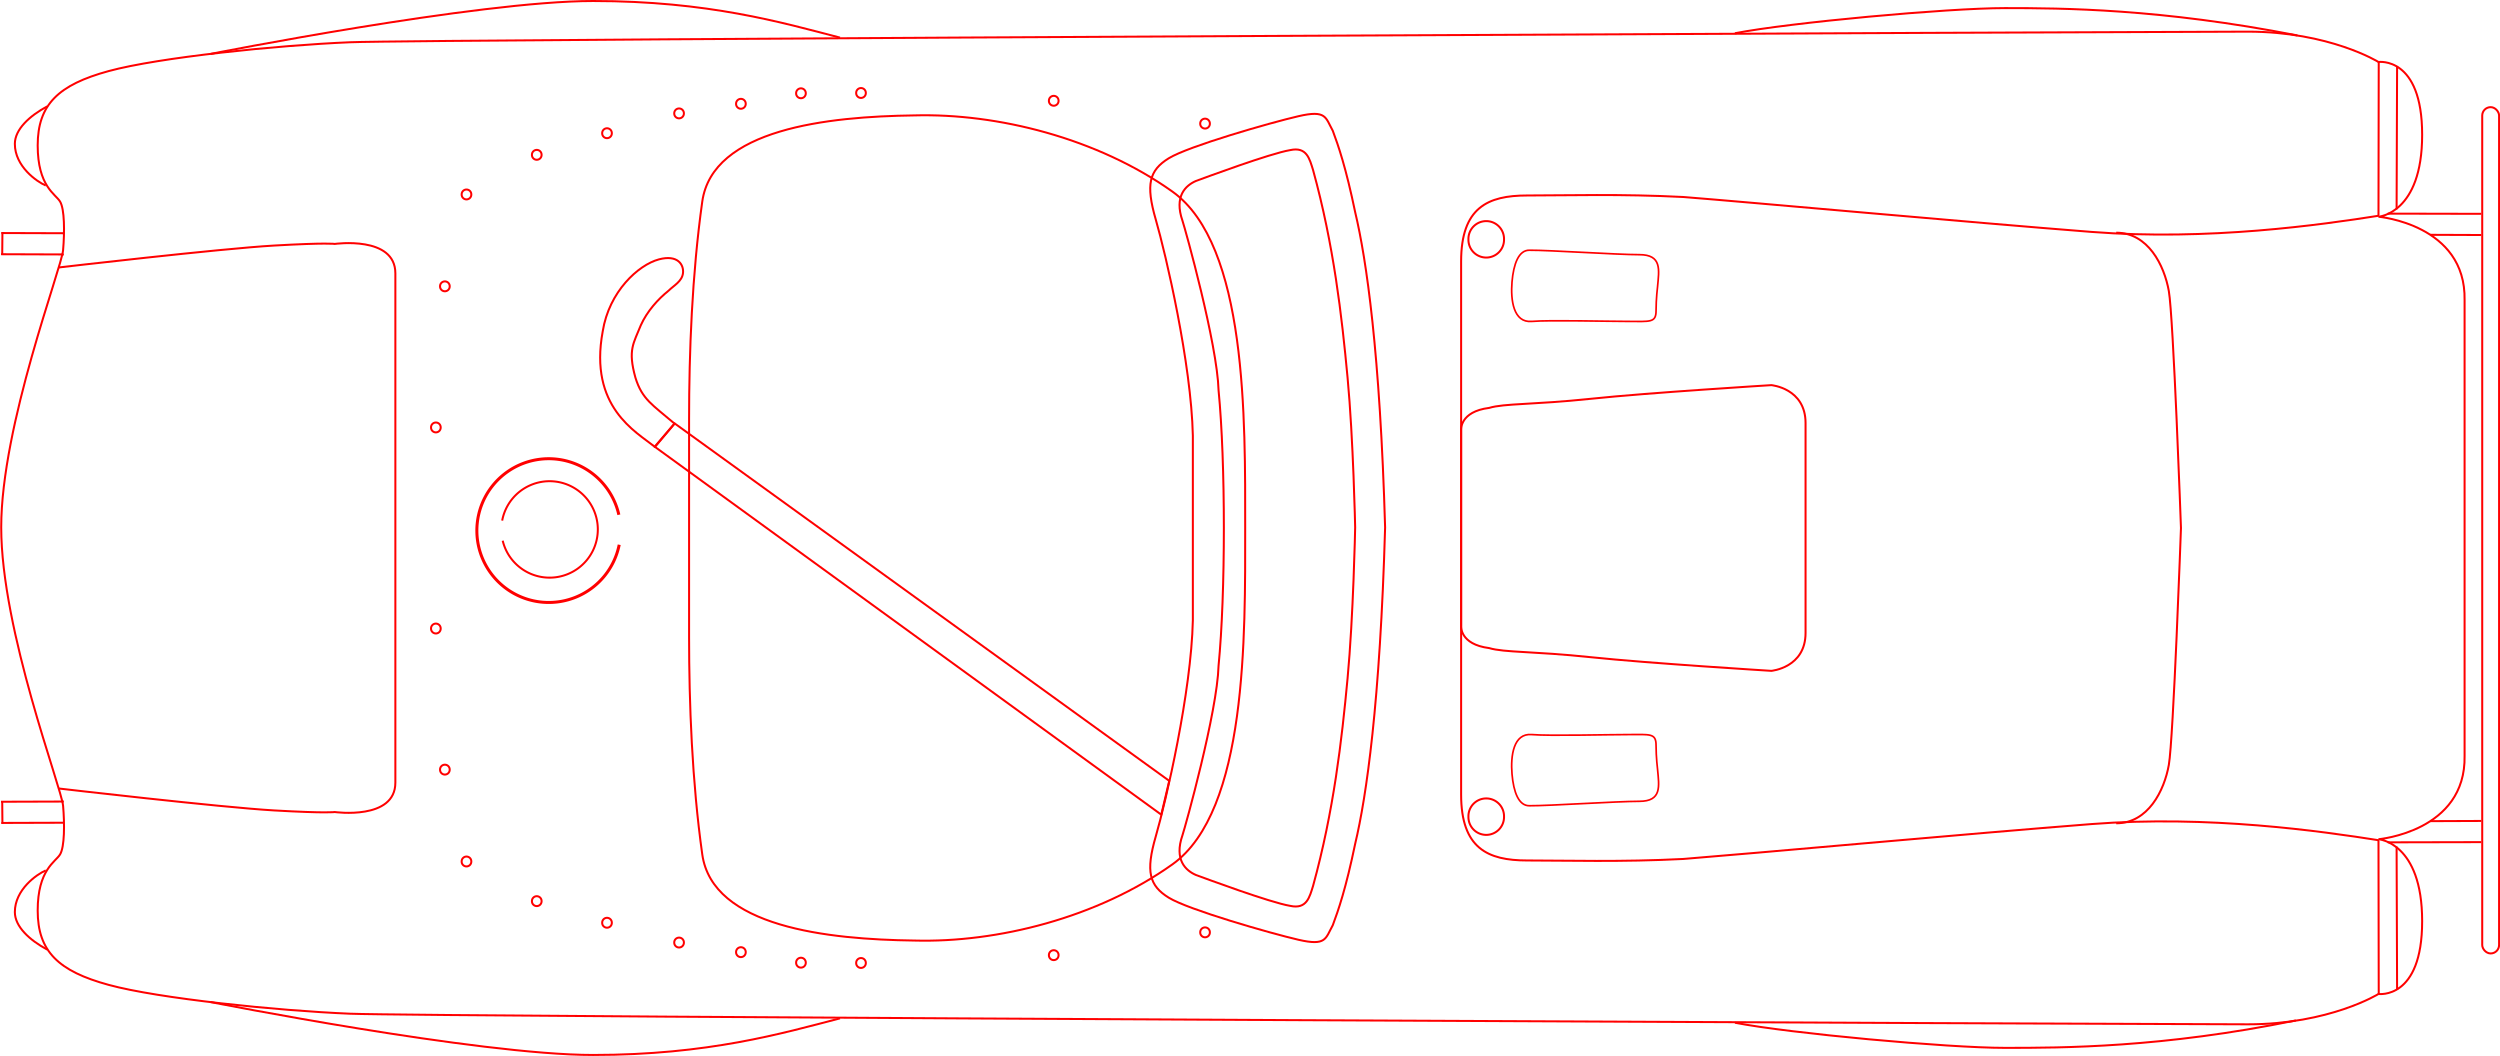<?xml version="1.0" encoding="UTF-8"?>
<svg version="1.0" viewBox="0 0 1007.5 425.56" xmlns="http://www.w3.org/2000/svg">
<g transform="translate(-89.67 -18.949)" fill="none" stroke="#f00">
<path d="m557.66 347.26-204.03-148.2 7.95-9.45 199.29 144.02-3.21 13.63z" stroke-width=".812"/>
<path d="m359.07 136.13c-4.22 3.37-8.63 8.27-11.16 13.91-2.89 7.28-5.31 9.83-2.16 21.12 2.73 8.81 6.89 10.91 15.73 18.48l-7.97 9.33c-7.47-5.98-26.61-16.02-20.94-46.5 2.56-16.03 14.35-26.77 22.63-28.99 7.62-2.04 10.1 2.16 9.72 5.52-0.37 3.36-3.75 5.03-5.85 7.13z" stroke-width=".812"/>
<path transform="matrix(-.966 .257 -.257 -.966 1207.2 531.69)" d="m806.82 528.25a19.44 19.44 0 1 1 1.88-7.88" stroke-width=".812"/>
<path transform="matrix(1.445 -.363 .363 1.445 -1018.4 -231.97)" d="m806.82 528.25a19.44 19.44 0 1 1 1.88-7.88" stroke-width=".812"/>
<rect transform="scale(-1)" x="-1096.8" y="-403.19" width="6.795" height="341.06" rx="3.398" ry="3.398" stroke-width=".812"/>
<path transform="matrix(-1 0 0 -1 1217.5 610.31)" d="m536.05 262.25a7.172 7.172 0 1 1-14.34 0 7.172 7.172 0 1 1 14.34 0z" stroke-width=".812"/>
<path d="m757.67 329.04c0.61 6.72 1.83 12.84-7.34 12.84s-36.24 1.83-44.27 1.78c-4.32 0.1-6.43-5.45-7.05-12.79-0.61-7.33 0.58-16.51 7.92-15.89 7.33 0.61 30.56 0 39.12 0s11.01-0.62 11.01 4.28c0 4.89 0.61 9.78 0.61 9.78z" stroke-width=".688"/>
<path d="m1014.9 430.19c-53.82 11.01-93.99 11.05-117.22 11.05s-86.82-5.85-108.83-10.13" stroke-width=".812"/>
<path d="m428.19 429.35c-23.42 6.08-53.16 14.75-99.52 14.75-46.37 0-154.09-21.31-154.09-21.31" stroke-width=".812"/>
<path d="m108.69 401.64c-7.15-3.86-13.033-9.29-13.033-15.12 0-9.08 8.863-15.25 12.453-16.79" stroke-width=".812"/>
<path transform="matrix(-.271 0 0 -.271 657.65 474.95)" d="m536.05 262.25a7.172 7.172 0 1 1-14.34 0 7.172 7.172 0 1 1 14.34 0z" stroke-width="3.001"/>
<path transform="matrix(-.271 0 0 -.271 718.63 465.76)" d="m536.05 262.25a7.172 7.172 0 1 1-14.34 0 7.172 7.172 0 1 1 14.34 0z" stroke-width="3.001"/>
<path transform="matrix(-.271 0 0 -.271 579.98 478.1)" d="m536.05 262.25a7.172 7.172 0 1 1-14.34 0 7.172 7.172 0 1 1 14.34 0z" stroke-width="3.001"/>
<path transform="matrix(-.271 0 0 -.271 531.58 473.74)" d="m536.05 262.25a7.172 7.172 0 1 1-14.34 0 7.172 7.172 0 1 1 14.34 0z" stroke-width="3.001"/>
<path transform="matrix(-.271 0 0 -.271 506.66 469.87)" d="m536.05 262.25a7.172 7.172 0 1 1-14.34 0 7.172 7.172 0 1 1 14.34 0z" stroke-width="3.001"/>
<path transform="matrix(-.271 0 0 -.271 477.62 461.89)" d="m536.05 262.25a7.172 7.172 0 1 1-14.34 0 7.172 7.172 0 1 1 14.34 0z" stroke-width="3.001"/>
<path transform="matrix(-.271 0 0 -.271 449.31 453.18)" d="m536.05 262.25a7.172 7.172 0 1 1-14.34 0 7.172 7.172 0 1 1 14.34 0z" stroke-width="3.001"/>
<path transform="matrix(-.271 0 0 -.271 420.99 437.2)" d="m536.05 262.25a7.172 7.172 0 1 1-14.34 0 7.172 7.172 0 1 1 14.34 0z" stroke-width="3.001"/>
<path transform="matrix(-.271 0 0 -.271 412.28 400.18)" d="m536.05 262.25a7.172 7.172 0 1 1-14.34 0 7.172 7.172 0 1 1 14.34 0z" stroke-width="3.001"/>
<path transform="matrix(-.271 0 0 -.271 408.65 343.32)" d="m536.05 262.25a7.172 7.172 0 1 1-14.34 0 7.172 7.172 0 1 1 14.34 0z" stroke-width="3.001"/>
<path transform="matrix(-.271 0 0 -.271 555.78 477.98)" d="m536.05 262.25a7.172 7.172 0 1 1-14.34 0 7.172 7.172 0 1 1 14.34 0z" stroke-width="3.001"/>
<path d="m1048.3 419.75-0.1-62" stroke-width=".812"/>
<path d="m1055.7 417.92-0.2-57.79" stroke-width=".812"/>
<path d="m1089.6 358.33-37.7 0.08" stroke-width=".812"/>
<path d="m1089.6 349.79-20.6 0.08" stroke-width=".812"/>
<path d="m115.26 350.51-25.015 0.08" stroke-width=".812"/>
<path d="m115.39 341.97-25.313 0.08" stroke-width=".812"/>
<path d="m90.646 351-0.081-8.99" stroke-width=".812"/>
<path transform="matrix(-1 0 0 1 1217.5 -146.85)" d="m536.05 262.25a7.172 7.172 0 1 1-14.34 0 7.172 7.172 0 1 1 14.34 0z" stroke-width=".812"/>
<path d="m90.159 231.45c0 41.68 24.331 104.92 24.941 112.26 0.62 7.34 0.62 16.51-1.22 19.57-1.83 3.05-9.02 6.11-9.02 22.62 0 16.5 8.41 24.45 28.59 29.95 20.17 5.51 67.86 10.4 97.21 11.62 29.34 1.22 731.82 4.28 764.84 4.28 33 0 52.7-12.23 52.7-12.23s17.6 2.45 17.6-29.34c0-31.8-17.6-33.02-17.6-33.02s35.3-3.06 34.7-33.62v-183.62c0.6-30.57-34.7-33.63-34.7-33.63s17.6-1.22 17.6-33.013c0-31.792-17.6-29.347-17.6-29.347s-19.7-12.228-52.7-12.228c-33.02 0-735.5 3.057-764.84 4.28-29.35 1.223-77.04 6.114-97.21 11.616-20.18 5.503-28.59 13.451-28.59 29.958 0 16.508 7.19 19.565 9.02 22.624 1.84 3.05 1.84 12.23 1.22 19.56-0.61 7.34-24.941 70.58-24.941 111.71z" stroke-width=".812"/>
<path d="m113.34 336.71s65.35 7.61 86.75 8.84c21.4 1.22 24.48 0.65 24.48 0.65s24.43 3.42 24.43-11.86v-205.22c0-15.29-24.43-11.87-24.43-11.87s-3.08-0.56-24.48 0.66-86.75 8.83-86.75 8.83" stroke-width=".812"/>
<path d="m1048.5 357.6c-23.3-3.67-68.9-10.22-115.97-6.55-47.08 3.67-138.86 12.05-164.47 14.06-25 1.29-47.07 0.61-62.97 0.61-15.89 0-26.59-4.89-26.59-26.59v-214.8c0-21.71 10.7-26.598 26.59-26.598 15.9 0 37.97-0.679 62.97 0.612 25.61 2.006 117.39 10.396 164.47 14.066 47.07 3.66 92.67-2.88 115.97-6.55" stroke-width=".812"/>
<path d="m942.5 350.73c12.84 0 19.37-13.13 21.21-23.53 1.83-10.39 4.89-95.37 4.89-95.47s-3.06-85.09-4.89-95.48c-1.84-10.39-8.37-23.52-21.21-23.52" stroke-width=".812"/>
<path d="m678.51 271.28s-0.61 7.33 11.3 8.85c6.11 1.83 17.73 1.22 40.96 3.67 23.23 2.44 72.75 5.5 72.75 5.5s13.79-1.22 13.79-15.29v-84.57c0-14.06-13.79-15.28-13.79-15.28s-49.52 3.05-72.75 5.5c-23.23 2.44-34.85 1.83-40.96 3.67-11.91 1.51-11.3 8.85-11.3 8.85v79.1z" stroke-width=".812"/>
<path d="m757.67 134.42c0.61-6.73 1.83-12.84-7.34-12.84s-36.24-1.84-44.27-1.79c-4.32-0.1-6.43 5.45-7.05 12.79-0.61 7.34 0.58 16.51 7.92 15.9 7.33-0.61 30.56 0 39.12 0s11.01 0.61 11.01-4.28 0.61-9.78 0.61-9.78z" stroke-width=".688"/>
<path d="m1015.5 33.224c-55.14-10.783-94.59-11.011-117.82-11.011s-86.82 5.853-108.83 10.133" stroke-width=".812"/>
<path d="m647.87 231.53c-2.04 70.69-7.53 108.49-12.05 127.41-3.75 18.11-6.85 27.02-9.03 32.85-2.99 5.41-2.56 8.49-13.87 5.88-11.31-2.62-44.4-12.1-52.25-16.96s-9.34-10.47-5.23-24.67 14.31-58.11 14.95-87.09v-74.45c-0.64-28.98-10.84-72.88-14.95-87.09-4.11-14.201-2.62-19.807 5.23-24.667 7.85-4.859 40.94-14.339 52.25-16.956 11.31-2.616 10.88 0.463 13.87 5.88 2.18 5.826 5.28 14.739 9.03 32.853 4.52 18.91 10.01 56.72 12.05 127.01z" stroke-width=".812"/>
<path d="m635.8 231.5c0 0.45-0.74 36.09-3.06 60.83-2.33 24.89-5.57 53.45-13.91 83.67-1.39 4.41-2.5 9.5-9.23 8.01-8.15-1.36-34.14-11.05-37.9-12.41-4.21-1.8-8.94-6.17-5.49-16.07 1.12-3.34 14.01-49.56 14.54-68.31 2.85-29.09 2.85-81.9 0-110.98-0.53-18.75-13.42-64.98-14.54-68.32-3.45-9.899 1.28-14.267 5.49-16.068 3.76-1.363 29.75-11.046 37.9-12.405 6.73-1.495 7.84 3.593 9.23 8.002 8.34 30.231 11.58 58.791 13.91 83.681 2.32 24.74 3.06 60.37 3.06 60.37z" stroke-width=".812"/>
<path d="m428.19 34.108c-23.42-6.089-53.16-14.753-99.52-14.753-46.37 0-154.09 21.31-154.09 21.31" stroke-width=".812"/>
<path d="m367.37 231.45v44.2c0 26.58 1.18 58.27 5.31 87.6 4.12 29.32 50.59 34.29 85.42 34.74 33.45 0.92 73.81-9.16 104.05-30.7 30.24-21.53 29.33-92.18 29.33-135.56s0.91-114.04-29.33-135.57c-30.24-21.537-70.6-31.618-104.05-30.701-34.83 0.458-81.3 5.422-85.42 34.751-4.13 29.32-5.31 61.01-5.31 87.59v43.65z" stroke-width=".812"/>
<path d="m108.69 61.817c-7.15 3.853-13.033 9.283-13.033 15.113 0 9.081 8.863 15.249 12.453 16.789" stroke-width=".812"/>
<path transform="matrix(-.271 0 0 .271 657.65 -11.501)" d="m536.05 262.25a7.172 7.172 0 1 1-14.34 0 7.172 7.172 0 1 1 14.34 0z" stroke-width="3.001"/>
<path transform="matrix(-.271 0 0 .271 718.63 -2.306)" d="m536.05 262.25a7.172 7.172 0 1 1-14.34 0 7.172 7.172 0 1 1 14.34 0z" stroke-width="3.001"/>
<path transform="matrix(-.271 0 0 .271 579.98 -14.647)" d="m536.05 262.25a7.172 7.172 0 1 1-14.34 0 7.172 7.172 0 1 1 14.34 0z" stroke-width="3.001"/>
<path transform="matrix(-.271 0 0 .271 531.58 -10.291)" d="m536.05 262.25a7.172 7.172 0 1 1-14.34 0 7.172 7.172 0 1 1 14.34 0z" stroke-width="3.001"/>
<path transform="matrix(-.271 0 0 .271 506.66 -6.42)" d="m536.05 262.25a7.172 7.172 0 1 1-14.34 0 7.172 7.172 0 1 1 14.34 0z" stroke-width="3.001"/>
<path transform="matrix(-.271 0 0 .271 477.62 1.566)" d="m536.05 262.25a7.172 7.172 0 1 1-14.34 0 7.172 7.172 0 1 1 14.34 0z" stroke-width="3.001"/>
<path transform="matrix(-.271 0 0 .271 449.31 10.277)" d="m536.05 262.25a7.172 7.172 0 1 1-14.34 0 7.172 7.172 0 1 1 14.34 0z" stroke-width="3.001"/>
<path transform="matrix(-.271 0 0 .271 420.99 26.248)" d="m536.05 262.25a7.172 7.172 0 1 1-14.34 0 7.172 7.172 0 1 1 14.34 0z" stroke-width="3.001"/>
<path transform="matrix(-.271 0 0 .271 412.28 63.272)" d="m536.05 262.25a7.172 7.172 0 1 1-14.34 0 7.172 7.172 0 1 1 14.34 0z" stroke-width="3.001"/>
<path transform="matrix(-.271 0 0 .271 408.65 120.14)" d="m536.05 262.25a7.172 7.172 0 1 1-14.34 0 7.172 7.172 0 1 1 14.34 0z" stroke-width="3.001"/>
<path transform="matrix(-.271 0 0 .271 555.78 -14.527)" d="m536.05 262.25a7.172 7.172 0 1 1-14.34 0 7.172 7.172 0 1 1 14.34 0z" stroke-width="3.001"/>
<path d="m1048.3 43.699-0.1 62.001" stroke-width=".812"/>
<path d="m1055.7 45.528-0.2 57.792" stroke-width=".812"/>
<path d="m1089.6 105.12-37.7-0.08" stroke-width=".812"/>
<path d="m1089.6 113.66-20.6-0.08" stroke-width=".812"/>
<path d="m115.26 112.94-25.015-0.08" stroke-width=".812"/>
<path d="m115.39 121.49-25.313-0.09" stroke-width=".812"/>
<path d="m90.646 112.46-0.081 8.98" stroke-width=".812"/>
</g>
</svg>

